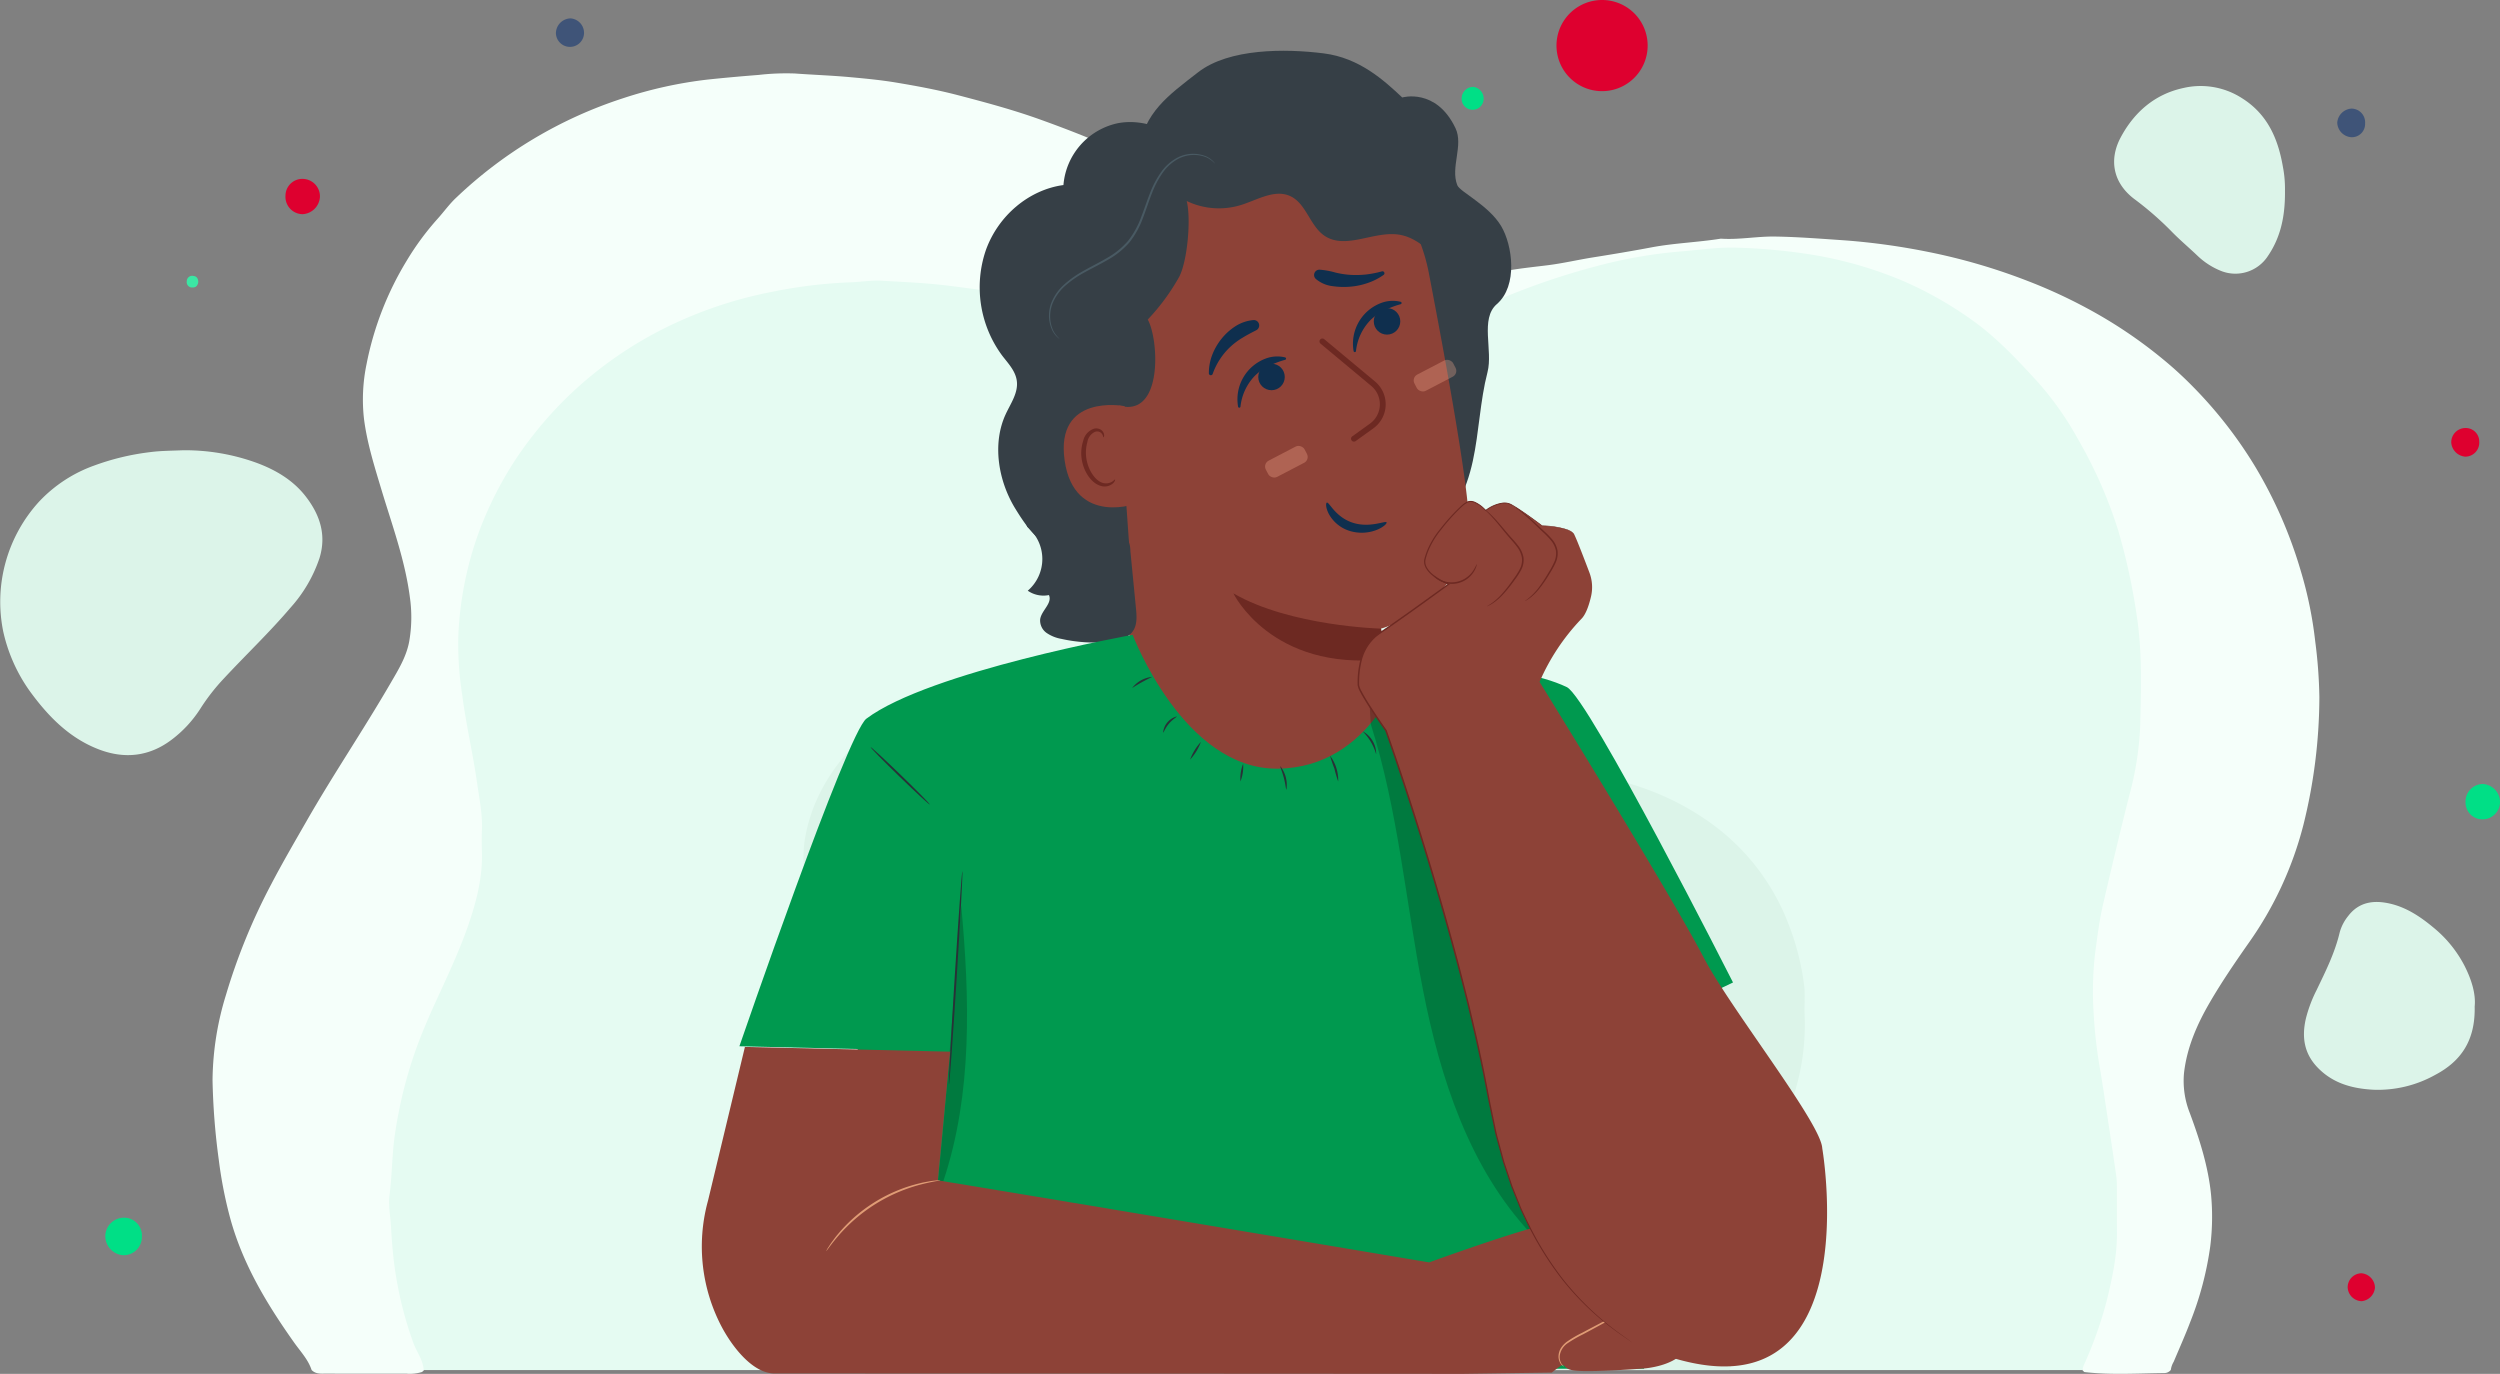 <svg xmlns="http://www.w3.org/2000/svg" width="582.423" height="320.072" viewBox="0 0 582.423 320.072"><rect x="0" y="0" width="582.423" height="320.072" fill="#808080" stroke="none"/><defs><style>.a{fill:#f5fffa;}.b{fill:#dcf4e9;}.c{fill:#de002f;}.d{fill:#00df86;}.e{fill:#3f5478;}.f{fill:#3be7a4;}.g{fill:#e5fbf2;}.h{fill:#363f46;}.i{fill:#8d4237;}.j{fill:#6d2922;}.k{fill:#0f2f4e;}.l{fill:#ffb094;opacity:0.3;mix-blend-mode:multiply;isolation:isolate;}.m{fill:#495a63;}.n{fill:#00994f;}.o{fill:#283237;}.p{opacity:0.2;}.q{fill:#e09c75;}</style></defs><g transform="translate(0 0)"><path class="a" d="M415.827,514.412c-.82-2.478-2.609-4.333-4.058-6.379-6.453-9.11-12.183-18.584-15.069-29.588a99.4,99.4,0,0,1-2.5-13,159.183,159.183,0,0,1-1.455-18.567,69.13,69.13,0,0,1,3.128-19.85,141,141,0,0,1,10.516-25.734c2.634-5.041,5.5-9.955,8.33-14.888,6.2-10.822,13.19-21.145,19.452-31.928,1.779-3.064,3.686-6.105,4.378-9.717a32.736,32.736,0,0,0,.159-10.45c-1.134-8.664-4.163-16.831-6.657-25.133-1.615-5.378-3.312-10.762-4.02-16.336a40.493,40.493,0,0,1,.587-12.736,73.3,73.3,0,0,1,9.364-24.135,63.638,63.638,0,0,1,7.217-9.785c1.467-1.629,2.742-3.436,4.355-4.936a101.9,101.9,0,0,1,38.788-23.109,99.171,99.171,0,0,1,19.711-4.361c3.971-.422,7.937-.772,11.915-1.086a56.263,56.263,0,0,1,8.475-.331c4.225.309,8.46.455,12.686.838,3.645.329,7.3.678,10.89,1.277,4.827.806,9.657,1.7,14.415,2.945,6.377,1.666,12.741,3.377,18.953,5.6,6.529,2.342,12.991,4.861,19.3,7.8,6.917,3.226,13.746,6.63,20.576,10.042,10.5,5.244,21.08,10.312,32.316,13.758a105.106,105.106,0,0,0,16.065,3.532c3.231.459,6.525-.174,9.677.869,3.755-1.036,7.628-.152,11.439-.8,2.936-.5,5.923-.809,8.889-1.174,3.636-.447,7.194-1.291,10.8-1.864,4.51-.717,9.017-1.468,13.5-2.315,5.317-1,10.727-1.171,16.06-2.013a1.147,1.147,0,0,1,.251-.011c4.179.266,8.321-.561,12.485-.5,5.488.083,10.964.535,16.443.9a157.685,157.685,0,0,1,19.239,2.679,139.85,139.85,0,0,1,23.271,6.8,119.893,119.893,0,0,1,13.691,6.3,108.166,108.166,0,0,1,17.746,11.9,87.49,87.49,0,0,1,6.887,6.3,100.8,100.8,0,0,1,14.615,18.754,104.32,104.32,0,0,1,10.6,24.248,92.8,92.8,0,0,1,3.371,16.463,112.259,112.259,0,0,1,.965,12.977,124.271,124.271,0,0,1-3.736,29.808,83.119,83.119,0,0,1-12.683,27.375c-3.156,4.506-6.267,9.046-9.048,13.818-3.022,5.186-5.411,10.6-6.079,16.652a20.284,20.284,0,0,0,1.381,9.273c2.282,6.16,4.278,12.421,4.93,18.966a55.386,55.386,0,0,1-.185,12.013,75.3,75.3,0,0,1-4.69,17.713c-1.171,3.1-2.54,6.128-3.82,9.187a4.953,4.953,0,0,0-.679,1.912,1.919,1.919,0,0,1-1.53.734c-6.2.065-12.412.48-18.6-.231-1.665-1.315-.426-2.709.08-3.887A88.293,88.293,0,0,0,834.17,494.7c2.329-10.859,1.949-21.747.364-32.666-1.412-9.734-3.353-19.393-4.158-29.212a91.933,91.933,0,0,1,2.395-28.276c1.881-8.166,4-16.271,5.886-24.437,3.768-16.293,3.477-32.6.4-48.912a99.9,99.9,0,0,0-20.552-45.155,83.428,83.428,0,0,0-50.932-30.371,101.765,101.765,0,0,0-22.186-2,144.267,144.267,0,0,0-54.65,12.9c-7.271,3.268-14.57,6.478-22.03,9.3-14.556,5.5-29.28,5.4-44.18,1.778-9.693-2.357-19.149-5.54-28.694-8.411a174.321,174.321,0,0,0-41.366-7.532c-18.177-.94-35.758,1.517-52.433,8.943-22.986,10.237-39.226,27.334-47.546,51.74a74.018,74.018,0,0,0-2.429,38c1.336,7.147,2.688,14.3,3.645,21.506a63.56,63.56,0,0,1-4.694,34.377c-3.2,7.349-6.717,14.552-9.61,22.04a107.3,107.3,0,0,0-3.565,62.026,65.029,65.029,0,0,0,3.877,11.11c.5,1.125,1.269,2.359-.178,3.427a9.642,9.642,0,0,1-3.7.38c-6.156.012-12.313.024-18.469-.009C418.14,515.237,416.835,515.442,415.827,514.412Z" transform="translate(-343.23 -195.239)"/><path class="b" d="M375.9,317.784a48.812,48.812,0,0,1,17.189,2.939c4.485,1.665,8.534,4.062,11.481,7.9,3.207,4.176,4.836,8.862,3.137,14.318a32.874,32.874,0,0,1-6.755,11.53c-4.885,5.742-10.341,10.923-15.462,16.429a47.329,47.329,0,0,0-5.456,6.971,27.762,27.762,0,0,1-6.86,7.416c-5.194,3.885-10.976,4.5-17.062,2.109-6.82-2.681-11.694-7.728-15.92-13.543a37.984,37.984,0,0,1-6.165-13.893,34.633,34.633,0,0,1,8.385-30.232,32.737,32.737,0,0,1,12.74-8.355,57.453,57.453,0,0,1,13.077-3.149C370.647,317.9,373.038,317.906,375.9,317.784Z" transform="translate(-333.284 -212.887)"/><path class="b" d="M1017.639,468.521c.177,7.956-3.208,12.77-9.221,15.939a27.4,27.4,0,0,1-14.429,3.443c-4.787-.27-9.33-1.426-12.939-5.169-3.18-3.3-3.7-7.121-2.752-11.336a31.508,31.508,0,0,1,2.5-6.684c2.1-4.368,4.27-8.685,5.4-13.473a10.473,10.473,0,0,1,1.984-3.825c2.51-3.283,5.94-3.692,9.51-2.922,3.895.841,7.206,3.011,10.29,5.583a28.25,28.25,0,0,1,7.175,8.721C1016.875,462.108,1017.949,465.556,1017.639,468.521Z" transform="translate(-441.118 -234.029)"/><path class="b" d="M964.561,240.2c.075,5.908-.97,10.907-4.016,15.345a9.028,9.028,0,0,1-11.052,3.343,17.144,17.144,0,0,1-5.252-3.407c-2.068-1.983-4.275-3.818-6.259-5.876a73.85,73.85,0,0,0-8.564-7.431c-4.871-3.708-5.925-9.069-3.144-14.294,3.146-5.911,7.973-10.089,14.558-11.523a17.763,17.763,0,0,1,13.676,2.334c5.926,3.7,8.426,9.363,9.57,16A26.762,26.762,0,0,1,964.561,240.2Z" transform="translate(-432.233 -195.841)"/><path class="c" d="M789.976,202.867a10.619,10.619,0,1,1-10.427-11.053A10.619,10.619,0,0,1,789.976,202.867Z" transform="translate(-406.133 -191.813)"/><path class="d" d="M371.27,536.911a4.258,4.258,0,0,1-4.293,4.324,4.473,4.473,0,0,1-4.235-4.472,4.359,4.359,0,0,1,4.38-4.273A4.159,4.159,0,0,1,371.27,536.911Z" transform="translate(-338.212 -248.805)"/><path class="c" d="M421.182,246.015a4.279,4.279,0,0,1-4.069,4.07,4.046,4.046,0,0,1-3.957-4.344,3.926,3.926,0,0,1,4.109-3.878A4.075,4.075,0,0,1,421.182,246.015Z" transform="translate(-346.645 -200.186)"/><path class="d" d="M1027.1,419.392a3.928,3.928,0,0,1-4.03-3.974,4.085,4.085,0,0,1,4.061-4.264,4.249,4.249,0,0,1,3.973,4.169A4.08,4.08,0,0,1,1027.1,419.392Z" transform="translate(-448.678 -228.506)"/><path class="c" d="M1022.41,311.56a3.144,3.144,0,0,1,3.189,3.211,3.26,3.26,0,0,1-3.231,3.462,3.544,3.544,0,0,1-3.291-3.261A3.321,3.321,0,0,1,1022.41,311.56Z" transform="translate(-448.011 -211.846)"/><path class="e" d="M495.367,200.333a3.277,3.277,0,1,1-6.554-.029,3.5,3.5,0,0,1,3.439-3.35A3.4,3.4,0,0,1,495.367,200.333Z" transform="translate(-359.302 -192.672)"/><path class="e" d="M990.511,228.867a3.514,3.514,0,0,1-3.33-3.434,3.551,3.551,0,0,1,3.294-3.235,3.2,3.2,0,0,1,3.193,3.467A3.087,3.087,0,0,1,990.511,228.867Z" transform="translate(-442.674 -196.896)"/><path class="c" d="M993.281,548.038a3.419,3.419,0,0,1,3.175,3.338,3.465,3.465,0,0,1-3.1,3.167,3.364,3.364,0,0,1-3.26-3.232A3.268,3.268,0,0,1,993.281,548.038Z" transform="translate(-443.163 -251.406)"/><path class="d" d="M744.886,216.126a2.721,2.721,0,0,1,2.451,2.726,2.565,2.565,0,1,1-5.115-.235A2.686,2.686,0,0,1,744.886,216.126Z" transform="translate(-401.695 -195.88)"/><path class="f" d="M388.219,270.432c-.124.811-.535,1.3-1.334,1.268a1.246,1.246,0,0,1-1.346-1.466,1.259,1.259,0,0,1,1.578-1.217C387.931,269.112,388.195,269.707,388.219,270.432Z" transform="translate(-342.024 -204.726)"/><path class="g" d="M532.5,522.59h-82.3c-.145-2.392-1.655-4.247-2.432-6.4a86.77,86.77,0,0,1-4.109-16.035c-.585-3.7-.874-7.42-1.087-11.167-.136-2.372-.637-4.783-.334-7.127.621-4.807.57-9.656,1.3-14.472a103.731,103.731,0,0,1,4.518-18.556c1.424-4.108,3.136-8.094,4.937-12.032,2.654-5.8,5.392-11.568,7.5-17.6,1.971-5.629,3.473-11.39,3.274-17.469-.052-1.625-.07-3.256,0-4.879.172-3.785-.625-7.451-1.146-11.158-.956-6.812-2.566-13.506-3.433-20.336a77.427,77.427,0,0,1-.933-13.487,80.271,80.271,0,0,1,4.955-24.914,84.428,84.428,0,0,1,8.153-16.137A88.622,88.622,0,0,1,487.487,292.4a91.058,91.058,0,0,1,19.032-12.638,97.892,97.892,0,0,1,25.094-8.422,111.077,111.077,0,0,1,18.051-2.168c2.389-.078,4.811-.517,7.215-.372,4.394.265,8.793.436,13.182.893,2.895.3,5.766.7,8.649,1.078a146.015,146.015,0,0,1,16.6,3.411c6.718,1.683,13.294,3.865,19.9,5.931a214.894,214.894,0,0,0,21.954,5.911,84.633,84.633,0,0,0,9.622,1.327,69.189,69.189,0,0,0,6.968.418,68.364,68.364,0,0,0,19.145-3.12c7.751-2.42,15.134-5.816,22.539-9.136A167.575,167.575,0,0,1,725.4,264.9a111.981,111.981,0,0,1,17.19-2.881c4.558-.348,9.107-1.092,13.676-.912a133.013,133.013,0,0,1,18.579,1.836,92.947,92.947,0,0,1,19.87,5.857,86.764,86.764,0,0,1,15.971,9c5.776,4.064,10.565,9.179,15.3,14.33a72.947,72.947,0,0,1,9.651,13.644,105.37,105.37,0,0,1,9.335,21.214,144.252,144.252,0,0,1,4.289,19.654c1.354,8.681,1.028,17.39.825,26.077a73.339,73.339,0,0,1-2.555,16.081q-3.205,12.735-6.145,25.539c-.848,3.716-1.309,7.519-1.822,11.311a79.6,79.6,0,0,0-.346,13.3,110.6,110.6,0,0,0,1.636,14.166c.818,5.025,1.551,10.066,2.313,15.1q.667,4.405,1.3,8.816a16.884,16.884,0,0,1,.191,2.287c.021,3.767-.008,7.535.019,11.3.039,5.417-1.119,10.636-2.39,15.845a94.019,94.019,0,0,1-5.4,15.128,5.966,5.966,0,0,0-.241.985l-82.3,0c-.426-1.566.493-2.814,1.01-4.122,1.892-4.79,3.463-9.625,3.338-14.9a28.268,28.268,0,0,0-1.954-10.275c-2.452-5.881-1.2-11.217,1.8-16.383,1.407-2.427,2.867-4.827,4.459-7.137,5.741-8.332,8.047-17.672,8.285-27.785a57.242,57.242,0,0,0-4.986-25.93c-6.6-14.219-17.663-23.185-31.935-28.217-14.745-5.2-29.8-5.4-45.041-2.579a132.046,132.046,0,0,1-16.856,2.456c-9.871.537-18.823-2.4-27.5-6.682-7.83-3.862-15.467-8.125-23.6-11.334a85.587,85.587,0,0,0-38.34-6.115,50.476,50.476,0,0,0-32.1,14.135,37.91,37.91,0,0,0-11.655,24.113,21.959,21.959,0,0,0,.951,7.089c1.367,5.911,3.423,11.629,4.573,17.611a15.764,15.764,0,0,1-2.118,11.3c-4.988,8.611-10.381,16.981-14.8,25.931-3.417,6.926-6.383,14.138-6.464,21.951-.1,9.521.865,19,5.936,27.433,1.446,2.4,2.843,4.842,4.506,7.1A2.318,2.318,0,0,1,532.5,522.59Z" transform="translate(-351.493 -203.401)"/><path class="b" d="M548.277,543.018c-1.535-2.735-3.358-5.285-5.053-7.911a39.764,39.764,0,0,1-5.473-14.443c-.616-3.263-.744-6.583-1.1-9.872-.848-7.855,1.386-14.955,4.228-22,3.133-7.772,7.523-14.836,11.744-22,1.938-3.287,3.931-6.539,5.811-9.86,2.08-3.672,2.108-7.555,1.149-11.614-1.2-5.058-2.651-10.038-4.132-15-1.878-6.3-.9-12.234,1.281-18.211a42.6,42.6,0,0,1,8.464-13.476,37.7,37.7,0,0,1,9.883-7.748c4.9-2.773,9.962-5.2,15.54-6.244,3.675-.687,7.317-1.588,11.1-1.428,1.837.077,3.681.056,5.519.005a66.554,66.554,0,0,1,15.322,1.81c9.382,1.937,18.177,5.539,26.742,9.823,6.074,3.039,11.969,6.456,18.325,8.9a48.257,48.257,0,0,0,17.489,3.709c5.794,0,11.4-.993,17.067-1.939,4.005-.669,8.012-1.371,12.06-1.854a82.157,82.157,0,0,1,15-.309c13.522.862,26.263,4.545,37.383,12.806a51.56,51.56,0,0,1,17.061,22.3,59.859,59.859,0,0,1,3.875,14.759c.32,2.353.01,4.79.139,7.18a53.9,53.9,0,0,1-2.094,17.175,39.4,39.4,0,0,1-4.493,10.255c-2.13,3.466-4.386,6.851-6.518,10.316a20.129,20.129,0,0,0-2.85,9.417,12.007,12.007,0,0,0,1.059,4.955,33.125,33.125,0,0,1,2.367,12.446,30.488,30.488,0,0,1-1.317,8.29,75.957,75.957,0,0,1-3.725,9.77Z" transform="translate(-367.275 -223.829)"/></g><g transform="translate(163.518 11.825)"><g transform="translate(64.712)"><g transform="translate(37.011)"><path class="h" d="M719.164,319.1c5.925-3.725,9.044-10.675,10.528-17.514s1.67-13.926,3.423-20.7c1.307-5.05-1.779-12.443,2.171-15.849,4.943-4.263,3.676-13.739.989-18.21-2.925-4.866-9.57-7.914-10.2-9.494-1.645-4.149,1.5-9.267-.424-13.294-4.515-9.467-12.4-7.14-12.4-7.14-4.236-3.975-9.944-9.214-18.26-10.272-9.014-1.147-22.092-1.182-29.277,4.38s-12.5,9.342-13.91,18.32" transform="translate(-651.812 -206.013)"/></g><path class="i" d="M717.226,261.258a42.77,42.77,0,0,0-46.677-34.44l-2.2.242c-23.583,4-33.363,26.259-28.714,49.723l13.549,119.093,59.169-6.286-6.271-45.512s22.427-6.058,20.2-28.9C725.2,304.144,721.141,281.611,717.226,261.258Z" transform="translate(-612.575 -209.45)"/><g transform="translate(0 12.155)"><g transform="translate(37.011)"><path class="h" d="M653.3,229.921a17.375,17.375,0,0,0,22.5,14.432c3.76-1.194,7.73-3.676,11.324-2.05,3.779,1.71,4.6,6.975,8.048,9.277,4.932,3.289,11.534-1.227,17.386-.273,4.519.737,7.769,4.552,11.108,7.685s8.1,5.911,12.285,4.064a51.55,51.55,0,0,0-3.207-11.4,17.326,17.326,0,0,0-7.8-8.626c-1.952-.944-4.136-1.393-5.981-2.531-3.986-2.458-5.47-7.43-8.221-11.22a19.046,19.046,0,0,0-15.608-7.715c-5.02.125-9.938,2.262-14.925,1.66-3.686-.446-7.1-2.367-10.807-2.593-7.217-.442-13.123,5.448-17.59,11.134" transform="translate(-651.812 -220.61)"/></g><g transform="translate(0 4.456)"><path class="h" d="M669.69,237.974c-3.273-.5-10-1.725-12.04-4.248-4.438-5.482-11.442-8.719-18.024-7.513a16.065,16.065,0,0,0-12.743,14.423c-8.012,1.082-15.2,7.115-18.08,15.185a26.778,26.778,0,0,0,3.86,24.613c1.364,1.77,3.029,3.5,3.349,5.761.4,2.8-1.4,5.285-2.564,7.79-3.187,6.831-1.781,15.478,2.182,21.971s6.444,8.637,11.013,9.456c8.939,1.6,2.6,19.982,16.9,18.161l-3.643-51.6a5.1,5.1,0,0,0,1.4.322c8.708.837,7.721-15.837,5.229-20.326a49.608,49.608,0,0,0,7.357-10.012c1.9-3.752,2.755-13.432,1.716-17.61C658.677,244.14,671.128,238.193,669.69,237.974Z" transform="translate(-607.365 -225.961)"/></g></g><g transform="translate(19.582 82.536)"><path class="i" d="M645.065,305.4c-.408-.125-16.185-2.912-13.972,12.631s17.361,10.113,17.325,9.664S645.065,305.4,645.065,305.4Z" transform="translate(-630.88 -305.131)"/><g transform="translate(4.091 5.449)"><path class="j" d="M643.654,323.579c-.076-.041-.244.227-.672.5a2.731,2.731,0,0,1-2.018.33c-1.728-.369-3.481-2.778-3.956-5.568a9.051,9.051,0,0,1,.206-3.985,3.158,3.158,0,0,1,1.741-2.368,1.391,1.391,0,0,1,1.7.515c.271.4.216.729.3.744.049.033.3-.308.079-.932a1.741,1.741,0,0,0-.749-.887,2.064,2.064,0,0,0-1.554-.182,3.842,3.842,0,0,0-2.485,2.813,9.276,9.276,0,0,0-.322,4.465c.546,3.118,2.566,5.821,4.906,6.15a2.933,2.933,0,0,0,2.418-.764C643.679,323.958,643.711,323.6,643.654,323.579Z" transform="translate(-635.794 -311.675)"/></g></g><g transform="translate(10.336 108.916)"><path class="h" d="M620.537,338.82a9.733,9.733,0,0,1,.11,14.866,6.433,6.433,0,0,0,4.933,1.015c.854,1.885-1.733,3.577-2.041,5.623a3.554,3.554,0,0,0,1.516,3.211,8.746,8.746,0,0,0,3.433,1.375,35.177,35.177,0,0,0,11.023.691c2.145-.2,4.514-.762,5.686-2.571.974-1.5.835-3.442.661-5.225l-1.3-13.327a6.341,6.341,0,0,0-1.172-3.7c-1-1.122-2.63-1.376-4.123-1.56l-19.485-2.409" transform="translate(-619.777 -336.81)"/></g><g transform="translate(53.396 51.004)"><circle class="k" cx="3.088" cy="3.088" r="3.088" transform="translate(11.509 21.904)"/><path class="k" d="M679.633,303.258a10.129,10.129,0,0,1,6.388-11.216,7.666,7.666,0,0,1,4.58-.282.293.293,0,0,1,.2.36.3.3,0,0,1-.206.2,21.247,21.247,0,0,0-3.837,1.456,12.436,12.436,0,0,0-3.2,2.249,12.171,12.171,0,0,0-3.369,7.2.285.285,0,0,1-.315.253A.289.289,0,0,1,679.633,303.258Z" transform="translate(-672.821 -271.323)"/><circle class="k" cx="3.088" cy="3.088" r="3.088" transform="translate(38.42 8.949)"/><path class="k" d="M711.951,287.7a10.131,10.131,0,0,1,6.388-11.216,7.667,7.667,0,0,1,4.58-.282.292.292,0,0,1,.2.36.3.3,0,0,1-.206.2,21.4,21.4,0,0,0-3.837,1.456,12.434,12.434,0,0,0-3.2,2.25,12.161,12.161,0,0,0-3.369,7.2.287.287,0,0,1-.316.254A.292.292,0,0,1,711.951,287.7Z" transform="translate(-678.227 -268.72)"/><path class="k" d="M671.489,293.746a11.81,11.81,0,0,1,.758-4.2,13.938,13.938,0,0,1,2.159-3.785,13.607,13.607,0,0,1,3.278-2.969,9.258,9.258,0,0,1,4.2-1.431,1.251,1.251,0,0,1,.659,2.358l-.045.023c-1.1.568-2.144,1.1-3.158,1.73a16.515,16.515,0,0,0-2.883,2.159,15.5,15.5,0,0,0-2.371,2.828,15.754,15.754,0,0,0-1.7,3.427l0,.006a.461.461,0,0,1-.9-.149Z" transform="translate(-671.488 -269.622)"/><path class="k" d="M702.29,267.268a17.947,17.947,0,0,1,3.55.646,19.548,19.548,0,0,0,3.54.554,21.693,21.693,0,0,0,3.656-.087,24.044,24.044,0,0,0,3.7-.726.461.461,0,0,1,.57.316.467.467,0,0,1-.174.5,14.239,14.239,0,0,1-3.635,1.869,16.576,16.576,0,0,1-4.065.876,17.81,17.81,0,0,1-4.213-.121,7.318,7.318,0,0,1-3.876-1.671,1.239,1.239,0,0,1,.885-2.16Z" transform="translate(-676.414 -267.264)"/></g><g transform="translate(65.958 67.037)"><rect class="l" width="10.181" height="4.266" rx="1.532" transform="translate(0 29.17) rotate(-27.549)"/><rect class="l" width="10.181" height="4.266" rx="1.532" transform="translate(34.622 9.114) rotate(-27.549)"/><path class="j" d="M710.718,310.494a.687.687,0,0,0,.151-.082l4.12-2.963a6.908,6.908,0,0,0,.391-10.913l-11.829-9.86a.677.677,0,1,0-.868,1.04l11.828,9.86a5.555,5.555,0,0,1-.314,8.774l-4.119,2.963a.677.677,0,0,0,.64,1.182Z" transform="translate(-689.229 -286.518)"/></g><path class="j" d="M712.746,366.036s-21.139-.534-34.4-8.221c0,0,8.8,18.181,35.279,15.353Z" transform="translate(-619.24 -231.409)"/><g transform="translate(80.714 105.261)"><path class="k" d="M704.465,332.433c.522-.241,1.932,3.328,5.985,4.664s7.7-.55,7.926-.062c.137.2-.576,1.027-2.166,1.7a9.561,9.561,0,0,1-6.537.254,8.324,8.324,0,0,1-4.789-4C704.161,333.549,704.212,332.508,704.465,332.433Z" transform="translate(-704.295 -332.421)"/></g><g transform="translate(16.159 24.013)"><path class="m" d="M629.261,277.969a3.442,3.442,0,0,1-.535-.393,5.767,5.767,0,0,1-1.162-1.511,8.248,8.248,0,0,1-.113-6.853,11.434,11.434,0,0,1,2.848-3.917,23.974,23.974,0,0,1,4.533-3.2c1.7-.967,3.531-1.854,5.339-2.921a18.478,18.478,0,0,0,5-4.03,20.333,20.333,0,0,0,3.1-5.643c.763-1.959,1.374-3.908,2.113-5.717a21.269,21.269,0,0,1,2.648-4.878,10.758,10.758,0,0,1,3.66-3.173,7.943,7.943,0,0,1,6.838-.221,5.405,5.405,0,0,1,1.536,1.128,3.438,3.438,0,0,1,.4.53,6.541,6.541,0,0,0-2.014-1.491,7.84,7.84,0,0,0-6.61.355,10.5,10.5,0,0,0-3.5,3.108,21.216,21.216,0,0,0-2.557,4.806c-.719,1.791-1.321,3.74-2.085,5.721a20.607,20.607,0,0,1-3.164,5.778,18.756,18.756,0,0,1-5.131,4.128c-1.834,1.076-3.676,1.955-5.36,2.9a23.978,23.978,0,0,0-4.482,3.1,11.206,11.206,0,0,0-2.805,3.757,8.167,8.167,0,0,0-.032,6.641A6.967,6.967,0,0,0,629.261,277.969Z" transform="translate(-626.77 -234.851)"/></g></g><g transform="translate(8.739 136.069)"><path class="n" d="M540.147,465.27s25.066-72.932,29.587-76.32c14.7-11.017,62.029-19.532,62.029-19.532s11.894,31.408,33.78,31.182c22.056-.227,29.141-23.818,29.141-23.818s25.492-1.282,38.226,4.817c5.091,2.438,38.718,68.812,38.718,68.812l-31,14.8,10.285,75.172-184.96.074,1.755-74.542Z" transform="translate(-540.147 -369.418)"/><g transform="translate(30.558 26.16)"><path class="o" d="M590.647,414.217c-.092.094-3.255-2.825-7.065-6.52s-6.827-6.767-6.736-6.861,3.254,2.825,7.066,6.521S590.738,414.123,590.647,414.217Z" transform="translate(-576.844 -400.833)"/></g><g transform="translate(91.49 9.764)"><path class="o" d="M654.718,381.179a39.622,39.622,0,0,0-4.693,2.6,6.65,6.65,0,0,1,4.693-2.6Z" transform="translate(-650.018 -381.144)"/></g><g transform="translate(98.673 18.989)"><path class="o" d="M658.68,396.015a4.294,4.294,0,0,1,3.186-3.771c.059.127-.958.642-1.827,1.688C659.153,394.963,658.815,396.052,658.68,396.015Z" transform="translate(-658.643 -392.222)"/></g><g transform="translate(104.977 24.953)"><path class="o" d="M666.231,403.505a12.4,12.4,0,0,1,2.515-4.117,12.376,12.376,0,0,1-2.515,4.117Z" transform="translate(-666.214 -399.384)"/></g><g transform="translate(116.649 30.052)"><path class="o" d="M680.308,409.617a9.247,9.247,0,0,1,.626-4.109,9.213,9.213,0,0,1-.626,4.109Z" transform="translate(-680.231 -405.508)"/></g><g transform="translate(126.014 30.617)"><path class="o" d="M692.913,411.629c-.139,0-.217-1.26-.611-2.745s-.928-2.628-.807-2.7a7.157,7.157,0,0,1,1.418,5.441Z" transform="translate(-691.477 -406.185)"/></g><g transform="translate(137.585 28.156)"><path class="o" d="M707.284,409.238a29.169,29.169,0,0,1-.886-3.021,29.048,29.048,0,0,1-1.01-2.984,9.463,9.463,0,0,1,1.9,6Z" transform="translate(-705.373 -403.231)"/></g><g transform="translate(145.179 22.462)"><path class="o" d="M717.664,401.773a12.325,12.325,0,0,0-3.167-5.37,5.989,5.989,0,0,1,3.167,5.37Z" transform="translate(-714.492 -396.392)"/></g><g class="p" transform="translate(46.269 63.067)"><path d="M601.118,445.155c-1.754,21.516-3.184,42.539-5.407,64.07l1.223.2C603.792,488.993,603.1,466.617,601.118,445.155Z" transform="translate(-595.711 -445.155)"/></g><g transform="translate(48.806 55.023)"><path class="o" d="M601.9,435.495c.131.008-.464,11.164-1.327,24.915s-1.67,24.9-1.8,24.888.464-11.162,1.327-24.918S601.774,435.487,601.9,435.495Z" transform="translate(-598.758 -435.495)"/></g><g class="p" transform="translate(146.812 16.082)"><path d="M747.838,474.022c-4.885-23.346-11.65-46.251-18.423-69.12-1.043-3.525-2.114-7.106-4.136-10.176s-5.17-5.608-8.826-6l.269,4.707c6.369,20.048,8.121,41.222,12.158,61.866S739.7,496.9,754.1,512.228Q751.808,493,747.838,474.022Z" transform="translate(-716.453 -388.731)"/></g></g><g transform="translate(0 104.878)"><g transform="translate(0 127.209)"><path class="i" d="M728.6,525.738c-4.3,0-29.517,9.175-29.517,9.175S616.849,521.1,584.631,515.8l2.859-29.978-47.812-1.1-8.56,35.654-.123.471a40.161,40.161,0,0,0,3.536,29.566c2.825,5.1,7.394,10.379,12.014,10.379,24.752,0,160.365.089,160.365.089l20.737-.3c4.3-3.341,1.432-.954,5.25-.477s16.23-.477,16.23-.477,7.16-.477,9.547-4.3,5.727-13.366,5.727-14.8S732.9,525.738,728.6,525.738Z" transform="translate(-529.652 -484.727)"/><path class="q" d="M784.478,558.779a3.3,3.3,0,0,1-.71.471c-.471.28-1.158.672-2.012,1.149-1.708.954-4.079,2.247-6.712,3.652a29.832,29.832,0,0,0-3.611,2.083,4.237,4.237,0,0,0-1.794,2.675,3,3,0,0,0,.4,2.138,7.41,7.41,0,0,0,.563.612c-.007.013-.077-.018-.207-.09a2.02,2.02,0,0,1-.486-.426,3.05,3.05,0,0,1-.563-2.276,3.66,3.66,0,0,1,.564-1.556,5.738,5.738,0,0,1,1.286-1.38,26.964,26.964,0,0,1,3.651-2.147c2.632-1.406,5.025-2.657,6.768-3.545.872-.444,1.581-.8,2.074-1.032A3.4,3.4,0,0,1,784.478,558.779Z" transform="translate(-569.747 -497.115)"/><path class="q" d="M792.97,561.467a1.88,1.88,0,0,1-1.021.1,5.928,5.928,0,0,1-4.252-2.33c-.376-.515-.509-.89-.466-.913a8.211,8.211,0,0,0,5.738,3.144Z" transform="translate(-572.742 -497.038)"/></g><g transform="translate(28.962 158.245)"><path class="q" d="M591.017,522.011c.013.094-1.794.274-4.612,1.009a38.426,38.426,0,0,0-4.837,1.627,38.062,38.062,0,0,0-10.575,6.563,38.3,38.3,0,0,0-3.606,3.612c-1.91,2.2-2.873,3.737-2.952,3.684a6.5,6.5,0,0,1,.64-1.1,14.256,14.256,0,0,1,.844-1.234c.35-.465.726-1.015,1.212-1.566a34.69,34.69,0,0,1,3.571-3.722,35.961,35.961,0,0,1,10.7-6.641,34.7,34.7,0,0,1,4.921-1.548c.71-.191,1.369-.284,1.942-.391a14.37,14.37,0,0,1,1.48-.209A6.427,6.427,0,0,1,591.017,522.011Z" transform="translate(-564.432 -521.998)"/></g><g transform="translate(152.771)"><path class="i" d="M777.038,527.988c-5.979-4.321-26-16.182-33.123-55.613s-24.164-86.9-24.164-86.9-6.553-9.227-6.441-10.672-.441-8.392,4.923-11.973,16.149-11.468,16.149-11.468-7.056-2.726-6.055-6.283a13.467,13.467,0,0,1,3.7-5.891s5.28-6.859,7.114-7.081,3.833,2.113,3.833,2.113,3.481-2.719,5.922-1.4a83.564,83.564,0,0,1,7.247,4.961s6.529.142,7.474,2.032c.633,1.267,2.422,5.937,3.532,8.878a9.586,9.586,0,0,1,.368,5.567c-.438,1.88-1.158,4.121-2.248,5.205a49.764,49.764,0,0,0-9.739,14.676S785.875,423.2,793.8,438.416c6.087,11.687,27.31,38.526,27.584,44.361,0,0,12.3,70.973-44.348,45.211" transform="translate(-713.147 -331.984)"/><path class="j" d="M759.468,355.561c-.018-.029.322-.242.883-.693a14.054,14.054,0,0,0,2.112-2.182,33.5,33.5,0,0,0,2.5-3.771,20.443,20.443,0,0,0,1.266-2.338,4.905,4.905,0,0,0,.446-2.7,5.278,5.278,0,0,0-1.2-2.476,19.7,19.7,0,0,0-1.847-1.914c-1.242-1.182-2.338-2.263-3.3-3.129s-1.768-1.526-2.333-1.977a7.294,7.294,0,0,1-.865-.72,5.871,5.871,0,0,1,.953.6,30.636,30.636,0,0,1,2.422,1.894c.987.845,2.1,1.911,3.357,3.075a19.381,19.381,0,0,1,1.9,1.934,5.608,5.608,0,0,1,1.288,2.65,5.242,5.242,0,0,1-.479,2.907,19.825,19.825,0,0,1-1.308,2.372,30.559,30.559,0,0,1-2.59,3.76,12.463,12.463,0,0,1-2.229,2.131,7.52,7.52,0,0,1-.707.451C759.565,355.529,759.475,355.573,759.468,355.561Z" transform="translate(-720.478 -332.245)"/><path class="j" d="M763.585,339.8c-.014.01-.092-.152-.331-.388a3.948,3.948,0,0,0-1.317-.719,20.788,20.788,0,0,0-5.827-.86h-.021l-.017-.012c-1.506-1.116-3.3-2.435-5.423-3.825-1.069-.633-2.183-1.612-3.617-1.435a8.39,8.39,0,0,0-4.023,1.73l-.08.057-.068-.072a7.242,7.242,0,0,0-2.5-1.87,2.14,2.14,0,0,0-1.541-.1,6.012,6.012,0,0,0-1.371.956,45.579,45.579,0,0,0-4.88,5.4,19.467,19.467,0,0,0-2.163,3.219,15.675,15.675,0,0,0-1.471,3.735,2.489,2.489,0,0,0-.056.488l.042.492a3.565,3.565,0,0,0,.371.93,5.745,5.745,0,0,0,1.367,1.549A14.406,14.406,0,0,0,734.4,351.2l.258.1-.221.162q-4.044,2.957-8.448,6.11l-4.492,3.177-2.321,1.6c-.385.271-.8.52-1.165.811l-.562.425c-.185.145-.343.321-.517.48A10.7,10.7,0,0,0,714.108,369a21.2,21.2,0,0,0-.638,5.888,5.038,5.038,0,0,0,.518,1.339c.237.445.479.89.739,1.329.516.879,1.061,1.75,1.624,2.615,1.122,1.734,2.3,3.46,3.516,5.183l.015.022.008.022c3.055,8.645,6.058,17.821,8.99,27.295,2.611,8.461,5.012,16.767,7.176,24.831,1.1,4.028,2.087,8.009,3.067,11.9.917,3.91,1.854,7.73,2.632,11.487.843,3.743,1.515,7.425,2.207,10.993q.552,2.665,1.088,5.252c.188.859.339,1.721.553,2.56s.448,1.665.669,2.488.441,1.637.658,2.446q.164.606.325,1.206l.392,1.174,1.531,4.588q.884,2.2,1.732,4.31l.423,1.048.48,1.009q.478,1,.948,1.983a75.574,75.574,0,0,0,8.186,13.278,66.089,66.089,0,0,0,8.1,8.562,69.7,69.7,0,0,0,5.855,4.623l1.576,1.137c.354.258.53.4.53.4s-.191-.118-.552-.366l-1.6-1.107a64.914,64.914,0,0,1-14.076-13.117,75.342,75.342,0,0,1-8.259-13.292q-.473-.982-.957-1.986-.24-.5-.484-1.012l-.426-1.05q-.857-2.115-1.749-4.319-.758-2.253-1.546-4.6l-.4-1.177-.329-1.209-.664-2.451q-.336-1.237-.676-2.494c-.216-.84-.369-1.7-.559-2.565q-.541-2.591-1.1-5.262c-.7-3.564-1.374-7.24-2.221-10.979-.782-3.753-1.723-7.568-2.642-11.475-.983-3.892-1.973-7.869-3.074-11.894-2.168-8.058-4.57-16.359-7.18-24.816-2.93-9.469-5.929-18.643-8.975-27.281l.023.043c-1.216-1.729-2.4-3.457-3.521-5.2q-.847-1.3-1.63-2.63c-.261-.442-.507-.894-.747-1.347a4.991,4.991,0,0,1-.556-1.492,21.542,21.542,0,0,1,.658-5.991,11.035,11.035,0,0,1,2.924-5.079c.18-.165.345-.346.536-.5l.581-.439c.384-.3.785-.542,1.174-.814l2.32-1.6,4.494-3.168,8.456-6.092.037.266a14.7,14.7,0,0,1-3.826-2.191,6.008,6.008,0,0,1-1.431-1.634,3.833,3.833,0,0,1-.4-1.017l-.046-.548a2.7,2.7,0,0,1,.062-.541,15.867,15.867,0,0,1,1.51-3.811,19.693,19.693,0,0,1,2.2-3.253,45.582,45.582,0,0,1,4.93-5.416,6.141,6.141,0,0,1,1.44-.992,2.353,2.353,0,0,1,1.711.108,7.441,7.441,0,0,1,2.581,1.942l-.147-.014a8.568,8.568,0,0,1,4.14-1.755,3.483,3.483,0,0,1,2.05.449c.592.331,1.146.685,1.677,1.034,2.123,1.406,3.908,2.737,5.407,3.867l-.038-.013a20.3,20.3,0,0,1,5.846.928,3.849,3.849,0,0,1,1.318.756,1.354,1.354,0,0,1,.239.3C763.565,339.759,763.585,339.8,763.585,339.8Z" transform="translate(-713.115 -331.962)"/><path class="j" d="M744.4,349.608a1.193,1.193,0,0,1-.09.5,5.177,5.177,0,0,1-.582,1.265,6.01,6.01,0,0,1-8.151,2.05,5.209,5.209,0,0,1-1.111-.839c-.23-.235-.333-.385-.316-.4a16.649,16.649,0,0,0,1.553,1.005,6.04,6.04,0,0,0,7.8-1.964A16.7,16.7,0,0,0,744.4,349.608Z" transform="translate(-716.634 -334.914)"/><path class="j" d="M749.157,356.876c-.016-.031.35-.218.96-.631a14.192,14.192,0,0,0,2.334-2.054,35.693,35.693,0,0,0,2.861-3.644,16.863,16.863,0,0,0,1.459-2.291,4.554,4.554,0,0,0,.514-2.744,5.941,5.941,0,0,0-1.187-2.574c-.555-.759-1.185-1.423-1.761-2.092-1.148-1.332-2.113-2.582-2.968-3.59s-1.59-1.784-2.118-2.3a9.027,9.027,0,0,1-.811-.818c.008-.01.094.047.25.166s.38.3.661.545a25.129,25.129,0,0,1,2.218,2.235c.886.992,1.873,2.226,3.028,3.536.574.653,1.221,1.322,1.8,2.1a6.258,6.258,0,0,1,1.262,2.735,4.892,4.892,0,0,1-.555,2.964,16.627,16.627,0,0,1-1.509,2.331,32.419,32.419,0,0,1-2.949,3.625,12.592,12.592,0,0,1-2.447,1.994,7.6,7.6,0,0,1-.759.4A.956.956,0,0,1,749.157,356.876Z" transform="translate(-719.025 -332.325)"/></g></g></g></svg>